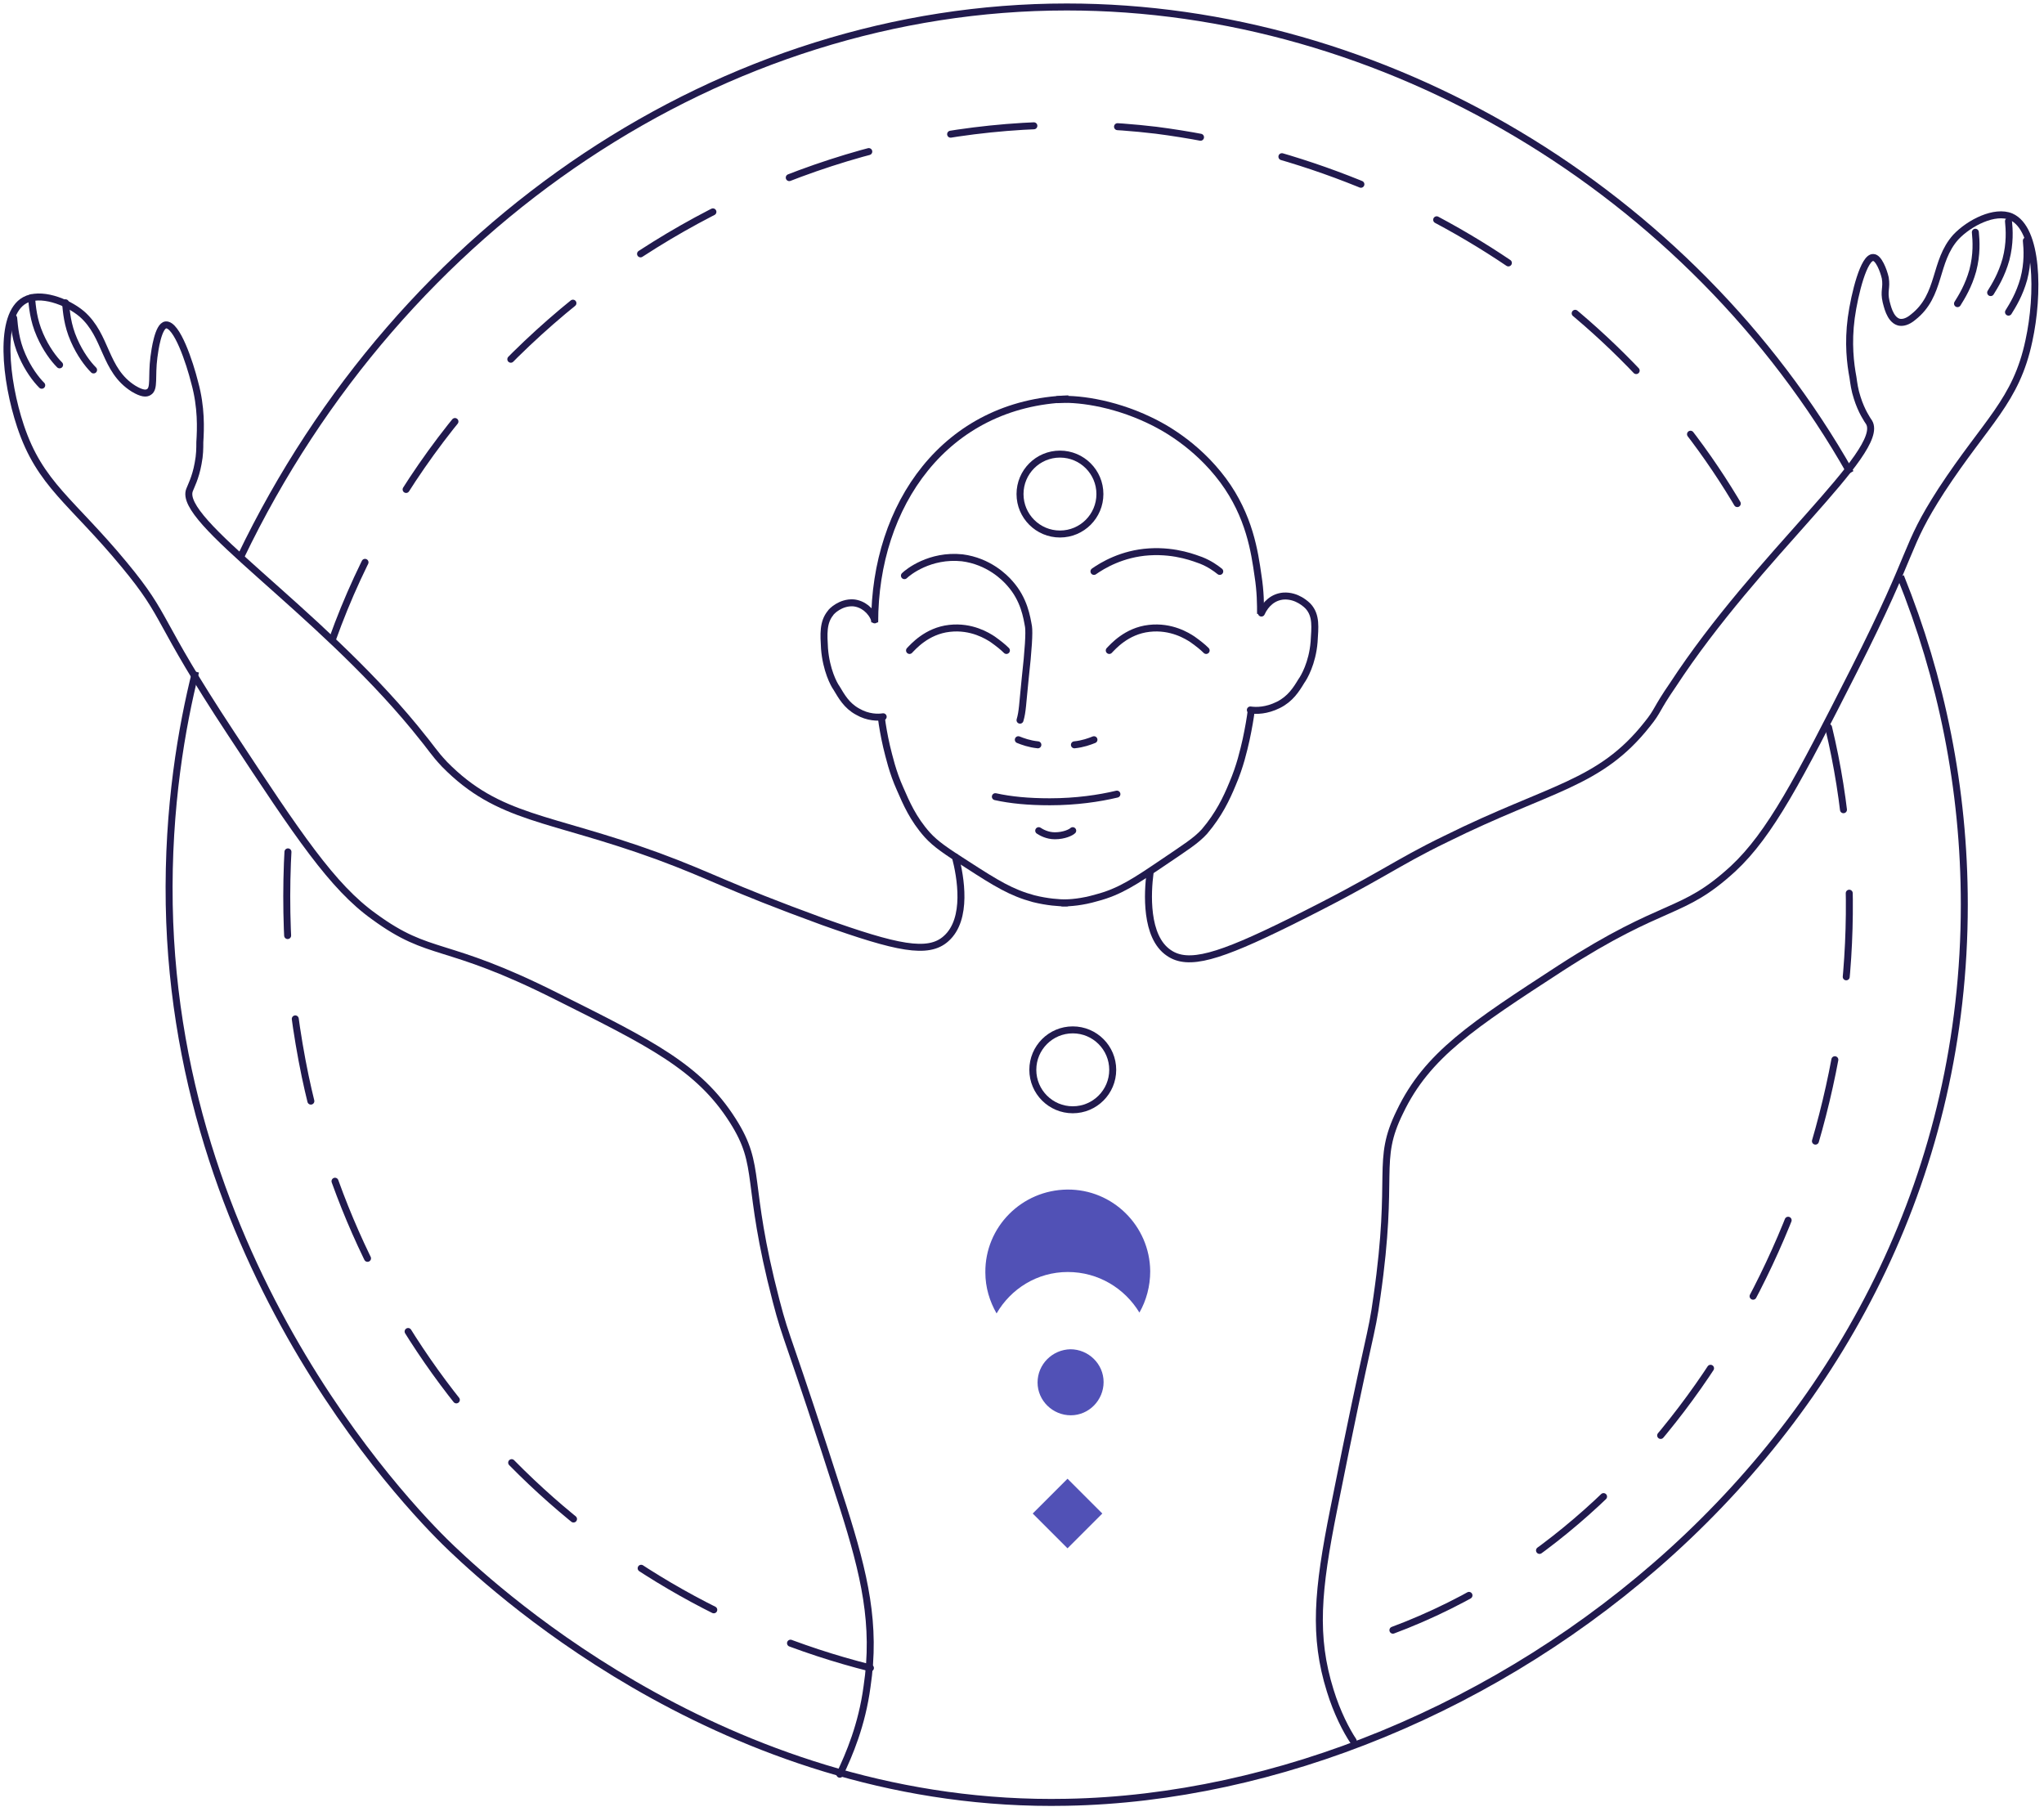<?xml version="1.0" encoding="UTF-8"?> <svg xmlns="http://www.w3.org/2000/svg" width="293" height="259" viewBox="0 0 293 259" fill="none"> <path d="M272.438 82.636C278.286 97.135 281.576 112.975 281.576 129.668C281.576 206.308 212.738 257.239 152.917 258.335C105.4 259.31 71.774 228.605 64.829 222.026C60.687 218.127 25.232 183.157 24.258 129.668C24.014 115.656 26.085 104.08 28.035 96.282" stroke="#211A4E" stroke-miterlimit="10"></path> <path d="M34.492 79.833C57.519 31.827 103.817 1 152.917 1C198.362 1 242.345 27.318 265.25 67.771" stroke="#211A4E" stroke-miterlimit="10"></path> <path d="M124.772 239.084C83.592 228.727 52.523 195.829 43.751 154.28C41.193 141.974 40.462 129.18 41.68 116.63" stroke="#211A4E" stroke-miterlimit="10" stroke-linecap="round" stroke-linejoin="round" stroke-dasharray="12 12"></path> <path d="M262.117 104.262C267.325 125.855 265.513 148.888 258.267 169.761C251.021 190.394 238.227 209.108 221.244 221.824C211.507 229.141 200.411 234.3 188.75 236.939" stroke="#211A4E" stroke-miterlimit="10" stroke-linecap="round" stroke-linejoin="round" stroke-dasharray="12 12"></path> <path d="M47.65 91.652C64.585 44.255 114.538 12.575 165.709 18.667C203.479 23.541 237.593 46.692 253.675 80.93" stroke="#211A4E" stroke-miterlimit="10" stroke-linecap="round" stroke-linejoin="round" stroke-dasharray="12 12"></path> <path d="M164.856 125.126C164.491 127.928 164.125 134.264 167.537 136.579C170.339 138.529 174.725 137.189 184.838 132.193C198.118 125.613 199.702 123.908 207.256 120.252C222.241 112.82 229.308 112.454 236.131 103.803C237.715 101.854 237.349 101.732 239.786 98.198C251.969 79.556 270.367 64.691 267.93 60.548C267.686 60.183 266.833 58.965 266.224 57.015C265.859 55.918 265.737 54.944 265.615 54.091C265.25 52.141 264.884 49.217 265.371 45.562C265.859 42.028 267.199 36.789 268.539 36.911C269.27 36.911 270.001 38.738 270.245 39.835C270.489 41.297 270.001 41.663 270.367 43.247C270.489 43.612 270.854 45.805 272.194 46.171C272.682 46.293 273.413 46.171 274.265 45.44C278.286 42.272 277.19 37.52 280.357 33.986C282.307 31.915 285.962 30.087 288.277 31.062C292.175 32.768 292.297 42.15 290.835 48.851C289.008 57.502 284.743 60.427 278.286 70.296C272.803 78.825 274.875 78.094 265.737 96.127C257.818 111.723 253.797 119.521 248.436 124.517C241.004 131.34 238.811 129.025 223.703 138.773C211.154 146.936 204.575 151.201 200.676 159.364C197.143 166.553 199.945 168.015 197.387 185.805C196.534 192.019 196.412 190.069 191.173 216.388C188.858 227.963 188.249 234.542 190.686 242.34C191.66 245.508 193.001 248.067 193.975 249.529" stroke="#211A4E" stroke-miterlimit="10" stroke-linecap="round" stroke-linejoin="round"></path> <path d="M280.601 43.523C281.21 42.549 282.185 40.965 282.794 38.772C283.403 36.456 283.281 34.507 283.16 33.289" stroke="#211A4E" stroke-miterlimit="10" stroke-linecap="round" stroke-linejoin="round"></path> <path d="M285.353 41.94C285.962 40.965 286.937 39.381 287.546 37.188C288.155 34.873 288.033 32.923 287.911 31.705" stroke="#211A4E" stroke-miterlimit="10" stroke-linecap="round" stroke-linejoin="round"></path> <path d="M287.911 44.742C288.52 43.767 289.495 42.184 290.104 39.99C290.713 37.675 290.592 35.726 290.47 34.507" stroke="#211A4E" stroke-miterlimit="10" stroke-linecap="round" stroke-linejoin="round"></path> <path d="M13.414 53.028C12.561 52.175 11.465 50.712 10.612 48.763C9.637 46.57 9.515 44.62 9.394 43.402" stroke="#211A4E" stroke-miterlimit="10" stroke-linecap="round" stroke-linejoin="round"></path> <path d="M8.541 52.297C7.688 51.444 6.591 49.982 5.738 48.032C4.764 45.839 4.642 43.889 4.52 42.671" stroke="#211A4E" stroke-miterlimit="10" stroke-linecap="round" stroke-linejoin="round"></path> <path d="M5.982 55.221C5.129 54.368 4.033 52.906 3.18 50.956C2.205 48.763 2.083 46.814 1.961 45.595" stroke="#211A4E" stroke-miterlimit="10" stroke-linecap="round" stroke-linejoin="round"></path> <path d="M136.956 122.845C137.687 125.647 138.784 131.739 135.616 134.542C133.057 136.857 128.549 135.882 117.95 132.105C103.938 126.987 102.233 125.647 94.313 122.723C78.597 116.996 71.53 117.484 63.733 109.564C62.027 107.736 62.27 107.736 59.468 104.324C45.335 87.144 25.354 74.594 27.182 70.208C27.303 69.842 28.035 68.502 28.4 66.431C28.644 65.212 28.644 64.237 28.644 63.385C28.765 61.435 28.887 58.389 27.913 54.855C27.182 51.931 25.354 46.448 23.77 46.57C22.674 46.692 22.186 50.225 22.064 51.2C21.699 54.002 22.186 55.708 21.334 56.196C20.968 56.439 20.359 56.439 19.14 55.708C14.876 53.028 15.364 48.154 11.709 44.986C9.515 43.158 5.738 41.818 3.545 43.036C-0.232 45.108 0.743 54.49 2.936 61.069C5.738 69.477 10.246 71.792 17.8 80.93C24.258 88.728 22.064 88.363 33.152 105.177C42.777 119.799 47.65 127.109 53.62 131.374C61.783 137.344 63.611 134.664 79.815 142.827C93.217 149.529 100.162 152.94 105.035 160.616C109.299 167.318 106.741 169.146 111.249 186.447C112.833 192.54 112.711 190.59 120.874 216.056C123.92 225.681 125.625 232.87 124.285 241.765C123.554 247.248 121.727 251.512 120.386 254.315" stroke="#211A4E" stroke-miterlimit="10" stroke-linecap="round" stroke-linejoin="round"></path> <path d="M151.942 76.544C155.105 76.544 157.668 73.98 157.668 70.817C157.668 67.654 155.105 65.09 151.942 65.09C148.779 65.09 146.216 67.654 146.216 70.817C146.216 73.98 148.779 76.544 151.942 76.544Z" stroke="#211A4E" stroke-miterlimit="10"></path> <path d="M153.777 159.073C156.94 159.073 159.504 156.51 159.504 153.347C159.504 150.184 156.94 147.62 153.777 147.62C150.615 147.62 148.051 150.184 148.051 153.347C148.051 156.51 150.615 159.073 153.777 159.073Z" stroke="#211A4E" stroke-miterlimit="10"></path> <path d="M145.972 106.03C146.581 106.273 147.556 106.639 148.774 106.761" stroke="#211A4E" stroke-miterlimit="10" stroke-linecap="round" stroke-linejoin="round"></path> <path d="M156.815 106.03C156.206 106.273 155.232 106.639 154.013 106.761" stroke="#211A4E" stroke-miterlimit="10" stroke-linecap="round" stroke-linejoin="round"></path> <path d="M129.646 82.514C130.133 82.026 133.301 79.468 137.931 79.955C141.708 80.442 144.023 82.757 144.754 83.61C146.825 85.925 147.19 88.484 147.434 89.824C147.556 90.677 147.434 92.992 146.947 97.379C146.581 100.912 146.581 102.009 146.216 103.227" stroke="#211A4E" stroke-miterlimit="10" stroke-linecap="round" stroke-linejoin="round"></path> <path d="M159.009 93.236C159.496 92.749 161.445 90.434 164.735 90.068C167.903 89.703 170.217 91.165 170.948 91.652C171.801 92.261 172.411 92.749 172.898 93.236" stroke="#211A4E" stroke-miterlimit="10" stroke-linecap="round" stroke-linejoin="round"></path> <path d="M130.377 93.236C130.864 92.749 132.814 90.434 136.103 90.068C139.271 89.703 141.586 91.165 142.317 91.652C143.17 92.261 143.779 92.749 144.266 93.236" stroke="#211A4E" stroke-miterlimit="10" stroke-linecap="round" stroke-linejoin="round"></path> <path d="M156.815 81.905C158.034 81.052 160.836 79.346 164.735 79.102C168.633 78.859 171.436 80.077 172.167 80.321C173.385 80.808 174.238 81.417 174.847 81.905" stroke="#211A4E" stroke-miterlimit="10" stroke-linecap="round" stroke-linejoin="round"></path> <path d="M142.682 114.194C144.875 114.681 147.434 114.925 150.48 114.925C154.257 114.925 157.546 114.437 160.105 113.828" stroke="#211A4E" stroke-miterlimit="10" stroke-linecap="round" stroke-linejoin="round"></path> <path d="M148.896 119.067C149.262 119.311 150.114 119.798 151.211 119.798C152.551 119.798 153.526 119.311 153.77 119.067" stroke="#211A4E" stroke-miterlimit="10" stroke-linecap="round" stroke-linejoin="round"></path> <path d="M153.16 57.17C135.494 57.78 125.382 72.401 125.382 89.216" stroke="#211A4E" stroke-miterlimit="10"></path> <path d="M151.455 57.292C154.135 57.048 159.374 57.658 164.735 60.216C166.562 61.069 171.436 63.628 175.335 68.867C179.112 73.985 179.843 79.102 180.33 82.514C180.695 84.829 180.695 86.657 180.695 87.997" stroke="#211A4E" stroke-miterlimit="10"></path> <path d="M179.233 101.766C180.086 101.887 181.548 101.888 183.254 101.035C184.96 100.182 185.812 98.841 186.544 97.623C186.909 97.136 188.127 95.064 188.371 92.018C188.493 89.947 188.737 88.241 187.518 86.901C187.275 86.657 185.934 85.317 183.985 85.439C182.523 85.56 181.426 86.535 180.817 87.875" stroke="#211A4E" stroke-miterlimit="10" stroke-linecap="round" stroke-linejoin="round"></path> <path d="M126.6 102.74C125.869 102.862 124.407 102.862 122.945 102.009C121.361 101.156 120.63 99.816 119.899 98.597C119.534 98.11 118.437 96.039 118.193 92.993C118.072 90.921 117.95 89.216 119.046 87.875C119.168 87.632 120.508 86.291 122.336 86.413C123.676 86.535 124.894 87.51 125.382 88.85" stroke="#211A4E" stroke-miterlimit="10" stroke-linecap="round" stroke-linejoin="round"></path> <path d="M152.917 129.424C151.82 129.424 150.114 129.302 148.165 128.815C144.997 127.962 142.804 126.622 138.662 123.941C135.616 121.992 134.154 121.017 132.935 119.677C130.864 117.362 129.89 115.046 129.037 113.097C127.94 110.66 127.453 108.467 127.087 107.005C126.722 105.421 126.478 103.959 126.356 102.984" stroke="#211A4E" stroke-miterlimit="10" stroke-linecap="round" stroke-linejoin="round"></path> <path d="M152.307 129.424C153.404 129.424 155.11 129.302 157.181 128.693C160.471 127.84 162.664 126.378 166.806 123.576C169.852 121.504 171.436 120.529 172.654 119.189C174.725 116.752 175.822 114.437 176.675 112.366C177.771 109.807 178.259 107.614 178.624 106.03C178.99 104.324 179.233 102.862 179.355 101.887" stroke="#211A4E" stroke-miterlimit="10" stroke-linecap="round" stroke-linejoin="round"></path> <path d="M141.246 182.388C141.246 184.554 141.865 186.533 142.855 188.266C144.896 184.739 148.67 182.326 153.062 182.326C157.455 182.326 161.229 184.677 163.332 188.142C164.322 186.41 164.879 184.368 164.879 182.203C164.817 175.707 159.496 170.448 153.001 170.51C146.443 170.572 141.184 175.893 141.246 182.388Z" fill="#5151B6"></path> <path d="M153.434 193.4C156.032 193.4 158.197 195.503 158.197 198.102C158.197 200.7 156.094 202.865 153.496 202.865C150.897 202.865 148.732 200.762 148.732 198.164C148.732 195.565 150.835 193.462 153.434 193.4Z" fill="#5151B6"></path> <path d="M153.025 211.959L148.038 216.946L153.025 221.933L158.012 216.946L153.025 211.959Z" fill="#5151B6"></path> </svg> 